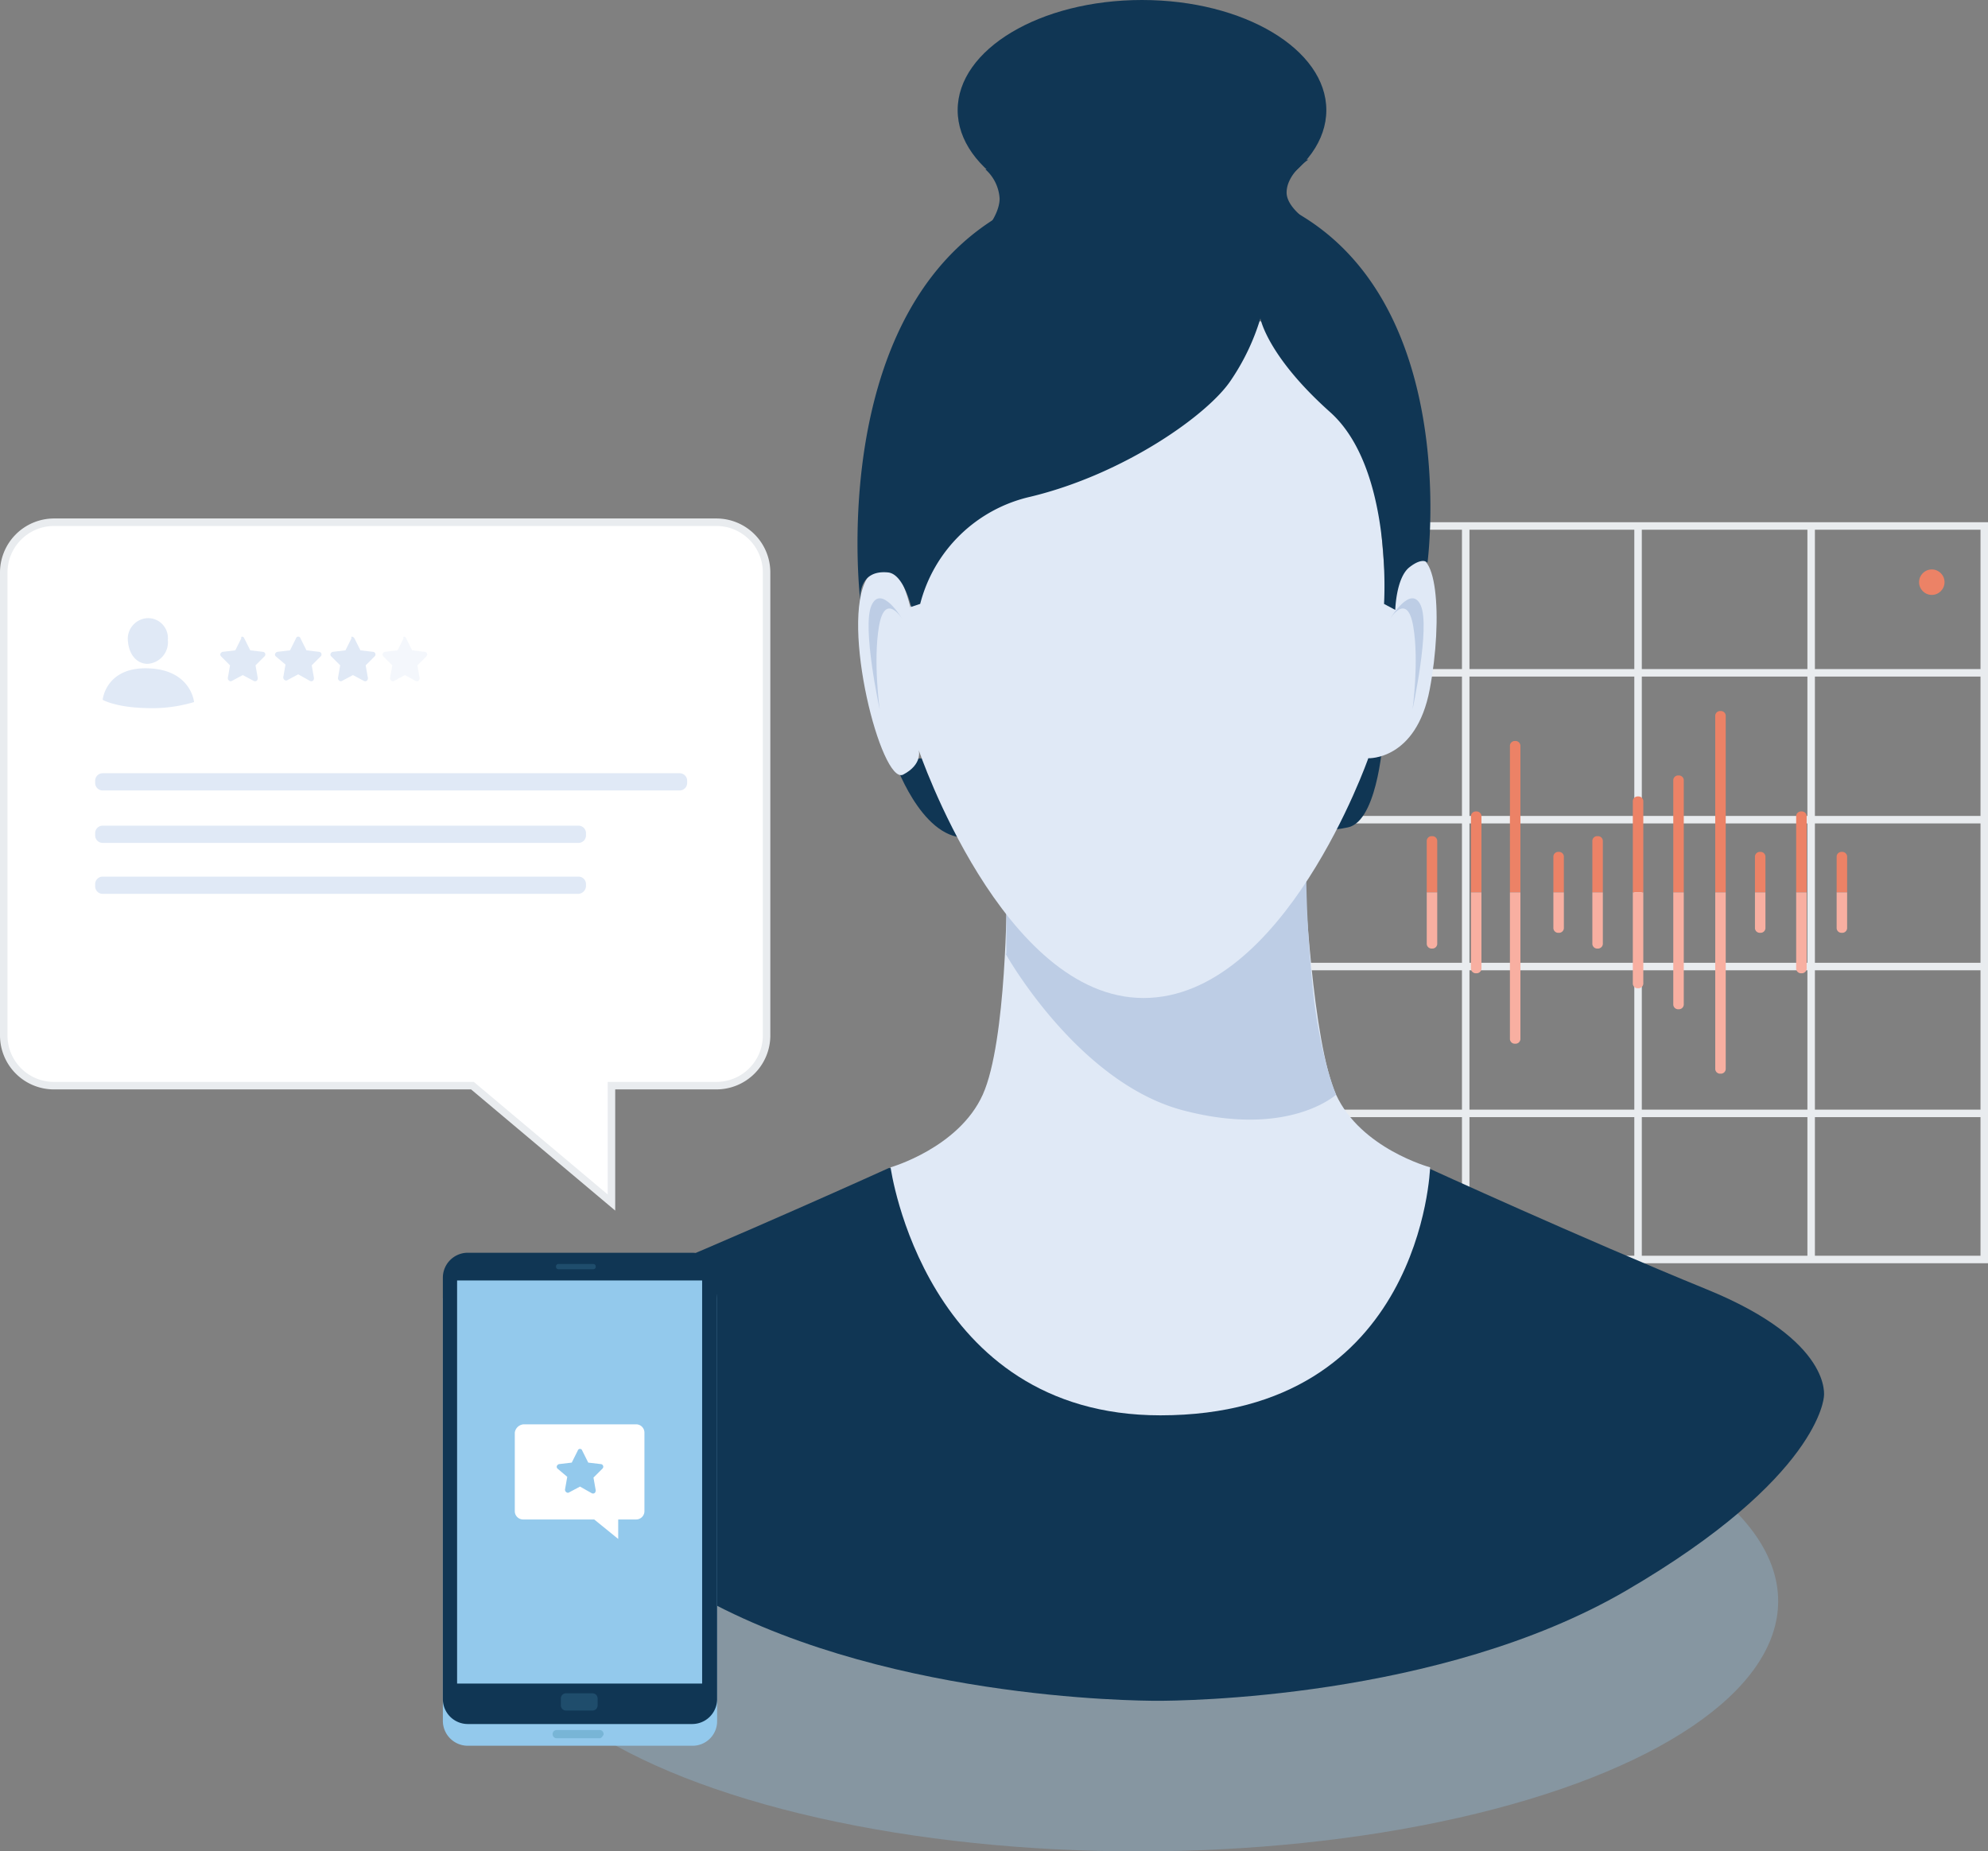 <svg xmlns="http://www.w3.org/2000/svg" width="265.3" height="247.1" viewBox="0 0 265.3 247.1"><rect x="0" y="0" width="265.3" height="247.1" fill="#808080" stroke="none"/><g data-name="&#x421;&#x43B;&#x43E;&#x439; 2"><g data-name="Layer 1"><g fill="none" stroke="#e9ecef" stroke-miterlimit="10" data-name="&lt;&#x413;&#x440;&#x443;&#x43F;&#x43F;&#x430;&gt;"><path d="M172.5 70.2h92.3v97.9h-92.3zM172.5 148.6h92.3M172.5 129h92.3M264.8 109.4h-92.3M172.5 89.8h92.3M241.7 70.2v97.9M218.6 70.2v97.9M195.6 70.2v97.9" data-name="&lt;&#x41A;&#x43E;&#x43D;&#x442;&#x443;&#x440;&gt;"></path></g><ellipse cx="151.9" cy="213.7" fill="#93c9ec" data-name="&lt;&#x41A;&#x43E;&#x43D;&#x442;&#x443;&#x440;&gt;" opacity=".3" rx="85.4" ry="33.4" style="isolation:isolate"></ellipse><g data-name="&lt;&#x413;&#x440;&#x443;&#x43F;&#x43F;&#x430;&gt;"><path fill="#103654" d="M227.8 172.1c-16.9-6.9-37.2-16.2-37.2-16.2l-35.9.6h-.4l-35.7-.6s-20.5 9.3-37.4 16.2-14.1 13-14.1 13-1 12.1 24.9 27.2c24.8 14.5 59.6 14.7 62.5 14.7s37.6-.2 62.5-14.7c25.9-15.1 26.4-25.9 26.4-25.9s1.3-7.4-15.6-14.3z" data-name="&lt;&#x41A;&#x43E;&#x43D;&#x442;&#x443;&#x440;&gt;"></path><path fill="#e0e9f6" d="M178.3 146.1c-3.2-7.1-4.2-29-4.2-29l-19.05 2.1h-20.7s0 19.8-3.2 26.9-12.3 9.7-12.3 9.7 4.5 33.1 36 33.1c35 0 36-33.1 36-33.1s-9.25-2.5-12.55-9.7z" data-name="&lt;&#x41A;&#x43E;&#x43D;&#x442;&#x443;&#x440;&gt;"></path><path fill="#bdcde5" d="M134.2 127.3s9.6 17.2 23.7 20.9 20.4-2.1 20.4-2.1-1.8-4.1-2.9-12.3a169 169 0 0 1-1.1-18.6l-40 4.1v8z" data-name="&lt;&#x41A;&#x43E;&#x43D;&#x442;&#x443;&#x440;&gt;"></path><path fill="#103654" d="M119.3 101.4s3.5 10.4 9.5 10.4 47.8 0 51.5-1.5 4.3-12.1 4.3-12.1z" data-name="&lt;&#x41A;&#x43E;&#x43D;&#x442;&#x443;&#x440;&gt;"></path><path fill="#e0e9f6" d="M122.6 100.1s11.2 33.1 30 33.1 30-32 30-32 6.4.3 8.2-9.2 1-20.3-2.8-16.8c-3.5 3.3-2.8 6.5-2.8 6.5l-3-37.6-52.7-4.5-8 41.5s-2.2-9.9-5.8-3.9 1.9 27.5 4.8 26.2c2.7-1.4 2.1-3.3 2.1-3.3z" data-name="&lt;&#x41A;&#x43E;&#x43D;&#x442;&#x443;&#x440;&gt;"></path><path fill="#103654" d="M122.8 80.6a19.68 19.68 0 0 1 14.7-14.3c12.5-3 23.8-11 26.8-15.6a30.1 30.1 0 0 0 3.9-8.2s.9 5 9.3 12.5 7.2 25.6 7.2 25.6l1.5.8s.1-4.3 1.9-5.7 2.4-.6 2.4-.6 6.8-51-36.5-51.3c-46.1-.3-39.2 56.3-39.2 56.3s-.4-4.1 3.7-3.7c2.1.2 3.1 4.6 3.1 4.6z" data-name="&lt;&#x41A;&#x43E;&#x43D;&#x442;&#x443;&#x440;&gt;"></path><path fill="#bdcde5" d="M117.4 94.7s-2.4-11-1.1-13.9 4.1 1.8 4.1 1.8-2.3-3.7-3.1 1 .1 11.1.1 11.1zM188.5 94.7s2.4-11 1.1-13.9-4.1 1.8-4.1 1.8 2.3-3.7 3.1 1-.1 11.1-.1 11.1z" data-name="&lt;&#x41A;&#x43E;&#x43D;&#x442;&#x443;&#x440;&gt;"></path><ellipse cx="152.4" cy="14.7" fill="#103654" data-name="&lt;&#x41A;&#x43E;&#x43D;&#x442;&#x443;&#x440;&gt;" rx="24.6" ry="14.7"></ellipse><path fill="#103654" d="M131.5 22.6a5.67 5.67 0 0 1 1.9 3.9c0 2.3-2.4 4.9-2.4 4.9l45.2-.8s-4.5-2.4-4.5-4.9 2.9-4.4 2.9-4.4z" data-name="&lt;&#x41A;&#x43E;&#x43D;&#x442;&#x443;&#x440;&gt;"></path></g><g fill="#ec8266" data-name="&lt;&#x413;&#x440;&#x443;&#x43F;&#x43F;&#x430;&gt;"><path d="M191.8 119.1h-1.4v-6.9a.65.65 0 0 1 .6-.6h.2a.65.65 0 0 1 .6.6v6.9zM213.9 119.1h-1.4v-6.9a.65.65 0 0 1 .6-.6h.2a.65.65 0 0 1 .6.6v6.9zM208.7 119.1h-1.4v-4.8a.65.65 0 0 1 .6-.6h.2a.65.65 0 0 1 .6.6v4.8zM235.6 119.1h-1.4v-4.8a.65.65 0 0 1 .6-.6h.2a.65.65 0 0 1 .6.6v4.8zM246.5 119.1h-1.4v-4.8a.65.65 0 0 1 .6-.6h.2a.65.65 0 0 1 .6.6v4.8zM197.7 119.1h-1.4v-10.2a.65.65 0 0 1 .6-.6h.2a.65.65 0 0 1 .6.6v10.2zM202.9 119.1h-1.4V99.5a.65.65 0 0 1 .6-.6h.2a.65.65 0 0 1 .6.6v19.6zM230.3 119.1h-1.4V95.5a.65.65 0 0 1 .6-.6h.2a.65.65 0 0 1 .6.6v23.6zM224.7 119.1h-1.4v-15a.65.65 0 0 1 .6-.6h.2a.65.65 0 0 1 .6.6v15zM219.3 119.1h-1.4v-12.2a.65.65 0 0 1 .6-.6h.2a.65.65 0 0 1 .6.6v12.2zM241.1 119.1h-1.4v-10.2a.65.65 0 0 1 .6-.6h.2a.65.65 0 0 1 .6.6v10.2z" data-name="&lt;&#x41A;&#x43E;&#x43D;&#x442;&#x443;&#x440;&gt;"></path></g><g fill="#f8afa1" data-name="&lt;&#x413;&#x440;&#x443;&#x43F;&#x43F;&#x430;&gt;"><path d="M191.8 119.1h-1.4v6.9a.65.65 0 0 0 .6.6h.2a.65.65 0 0 0 .6-.6v-6.9zM213.9 119.1h-1.4v6.9a.65.65 0 0 0 .6.6h.2a.65.65 0 0 0 .6-.6v-6.9zM208.7 119.1h-1.4v4.8a.65.65 0 0 0 .6.6h.2a.65.65 0 0 0 .6-.6v-4.8zM235.6 119.1h-1.4v4.8a.65.65 0 0 0 .6.6h.2a.65.65 0 0 0 .6-.6v-4.8zM246.5 119.1h-1.4v4.8a.65.65 0 0 0 .6.6h.2a.65.65 0 0 0 .6-.6v-4.8zM197.7 119.1h-1.4v10.2a.65.65 0 0 0 .6.6h.2a.65.65 0 0 0 .6-.6v-10.2zM202.9 119.1h-1.4v19.6a.65.65 0 0 0 .6.6h.2a.65.65 0 0 0 .6-.6v-19.6zM230.3 119.1h-1.4v23.6a.65.65 0 0 0 .6.6h.2a.65.65 0 0 0 .6-.6v-23.6zM224.7 119.1h-1.4v15a.65.65 0 0 0 .6.6h.2a.65.65 0 0 0 .6-.6v-15zM219.3 119.1h-1.4v12.2a.65.65 0 0 0 .6.6h.2a.65.65 0 0 0 .6-.6v-12.2zM241.1 119.1h-1.4v10.2a.65.65 0 0 0 .6.6h.2a.65.65 0 0 0 .6-.6v-10.2z" data-name="&lt;&#x41A;&#x43E;&#x43D;&#x442;&#x443;&#x440;&gt;"></path></g><circle cx="257.8" cy="77.7" r="1.7" fill="#ec8266" data-name="&lt;&#x41A;&#x43E;&#x43D;&#x442;&#x443;&#x440;&gt;"></circle><g data-name="&lt;&#x413;&#x440;&#x443;&#x43F;&#x43F;&#x430;&gt;"><g data-name="&lt;&#x413;&#x440;&#x443;&#x43F;&#x43F;&#x430;&gt;"><path fill="#93c9ec" d="M92.4 233h-30a3.33 3.33 0 0 1-3.3-3.3v-56.3a3.33 3.33 0 0 1 3.3-3.3h30a3.33 3.33 0 0 1 3.3 3.3v56.3a3.27 3.27 0 0 1-3.3 3.3z" data-name="&lt;&#x41A;&#x43E;&#x43D;&#x442;&#x443;&#x440;&gt;"></path><path fill="#103654" d="M92.4 230.1h-30a3.33 3.33 0 0 1-3.3-3.3v-56.3a3.33 3.33 0 0 1 3.3-3.3h30a3.33 3.33 0 0 1 3.3 3.3v56.3a3.33 3.33 0 0 1-3.3 3.3z" data-name="&lt;&#x41A;&#x43E;&#x43D;&#x442;&#x443;&#x440;&gt;"></path><path fill="#93c9ec" d="M61 170.9h32.7v53.8H61z" data-name="&lt;&#x41A;&#x43E;&#x43D;&#x442;&#x443;&#x440;&gt;"></path><path fill="#1f4d6c" d="M79.05 228.3h-3.5a.68.68 0 0 1-.7-.7v-.9a.68.68 0 0 1 .7-.7h3.5a.68.68 0 0 1 .7.7v.9a.68.68 0 0 1-.7.7zM79.2 169.4h-4.7a.32.32 0 0 1-.3-.3v-.1a.32.32 0 0 1 .3-.3h4.7a.32.32 0 0 1 .3.3v.1a.32.32 0 0 1-.3.3z" data-name="&lt;&#x41A;&#x43E;&#x43D;&#x442;&#x443;&#x440;&gt;"></path><path fill="#78b5d6" d="M80.05 232h-5.8a.54.54 0 0 1-.5-.5v-.1a.54.54 0 0 1 .5-.5h5.8a.54.54 0 0 1 .5.5v.1c-.15.3-.35.5-.5.5z" data-name="&lt;&#x41A;&#x43E;&#x43D;&#x442;&#x443;&#x440;&gt;"></path></g><path fill="#fff" d="M69.9 190.1h15a1.11 1.11 0 0 1 1.1 1.1v10.5a1.11 1.11 0 0 1-1.1 1.1h-2.4v2.6l-3.2-2.6h-9.5a1.11 1.11 0 0 1-1.1-1.1v-10.5a1.28 1.28 0 0 1 1.2-1.1z" data-name="&lt;&#x41A;&#x43E;&#x43D;&#x442;&#x443;&#x440;&gt;"></path></g><g data-name="&lt;&#x413;&#x440;&#x443;&#x43F;&#x43F;&#x430;&gt;"><path fill="#fff" stroke="#e9ecef" stroke-miterlimit="10" d="M7.2 69.7h88.4a6.7 6.7 0 0 1 6.7 6.7v61.8a6.7 6.7 0 0 1-6.7 6.7h-14v15.6l-18.55-15.6H7.2a6.7 6.7 0 0 1-6.7-6.7V76.5a6.72 6.72 0 0 1 6.7-6.8z" data-name="&lt;&#x41A;&#x43E;&#x43D;&#x442;&#x443;&#x440;&gt;"></path><path fill="#e0e9f6" d="M90.7 105.5h-77a1 1 0 0 1-1-1v-.3a1 1 0 0 1 1-1h77a1 1 0 0 1 1 1v.3a1 1 0 0 1-1 1zM77.2 112.5H13.7a1 1 0 0 1-1-1v-.3a1 1 0 0 1 1-1h63.5a1 1 0 0 1 1 1v.3a1 1 0 0 1-1 1zM77.2 119.3H13.7a1 1 0 0 1-1-1v-.3a1 1 0 0 1 1-1h63.5a1 1 0 0 1 1 1v.3a1.08 1.08 0 0 1-1 1z" data-name="&lt;&#x41A;&#x43E;&#x43D;&#x442;&#x443;&#x440;&gt;"></path><g fill="#e0e9f6" data-name="&lt;&#x413;&#x440;&#x443;&#x43F;&#x43F;&#x430;&gt;"><path d="M19.7 88.6a2.9 2.9 0 0 0 2.7-3.2 2.66 2.66 0 0 0-2.6-2.9 2.77 2.77 0 0 0-2.75 2.7c.05 2.2 1.25 3.4 2.65 3.4zM19.8 89.2c-5.7-.2-6.1 4.2-6.1 4.2s1.7 1 5.7 1.1a19.49 19.49 0 0 0 6.5-.8s-.4-4.3-6.1-4.5z" data-name="&lt;&#x41A;&#x43E;&#x43D;&#x442;&#x443;&#x440;&gt;"></path></g><path fill="#e0e9f6" d="M32.6 85.2l.8 1.6 1.7.2a.35.35 0 0 1 .2.6l-1.2 1.2.3 1.7c0 .3-.2.5-.5.4l-1.5-.8-1.5.8c-.2.1-.5-.1-.5-.4l.3-1.7-1.2-1.2c-.2-.2-.1-.5.2-.6l1.7-.2.8-1.6c-.1-.3.3-.3.4 0zM40.1 85.2l.8 1.6 1.7.2a.35.35 0 0 1 .2.6l-1.2 1.2.3 1.7c0 .3-.2.5-.5.4l-1.6-.9-1.5.8c-.2.1-.5-.1-.5-.4l.3-1.7-1.3-1.1c-.2-.2-.1-.5.2-.6l1.7-.2.8-1.6a.31.31 0 0 1 .6 0zM47.3 85.2l.8 1.6 1.7.2a.35.35 0 0 1 .2.6l-1.2 1.2.3 1.7c0 .3-.2.5-.5.4l-1.5-.8-1.5.8c-.2.1-.5-.1-.5-.4l.3-1.7-1.2-1.2c-.2-.2-.1-.5.2-.6l1.7-.2.8-1.6c-.1-.3.2-.3.4 0z" data-name="&lt;&#x41A;&#x43E;&#x43D;&#x442;&#x443;&#x440;&gt;"></path><path fill="#e0e9f6" d="M54.2 85.2l.8 1.6 1.7.2a.35.35 0 0 1 .2.6l-1.2 1.2.3 1.7c0 .3-.2.5-.5.4l-1.45-.8-1.5.8c-.2.1-.5-.1-.5-.4l.3-1.7-1.2-1.2c-.2-.2-.1-.5.2-.6l1.7-.2.8-1.6c-.15-.3.25-.3.35 0z" data-name="&lt;&#x41A;&#x43E;&#x43D;&#x442;&#x443;&#x440;&gt;" opacity=".37" style="isolation:isolate"></path></g><path fill="#93c9ec" d="M77.7 193.61l.8 1.6 1.7.2a.35.35 0 0 1 .2.6l-1.2 1.2.3 1.7c0 .3-.2.5-.5.4l-1.6-.9-1.5.8c-.2.1-.5-.1-.5-.4l.3-1.7-1.3-1.1c-.2-.2-.1-.5.2-.6l1.7-.2.8-1.6a.31.31 0 0 1 .6 0z" data-name="&lt;&#x41A;&#x43E;&#x43D;&#x442;&#x443;&#x440;&gt;"></path></g></g></svg>